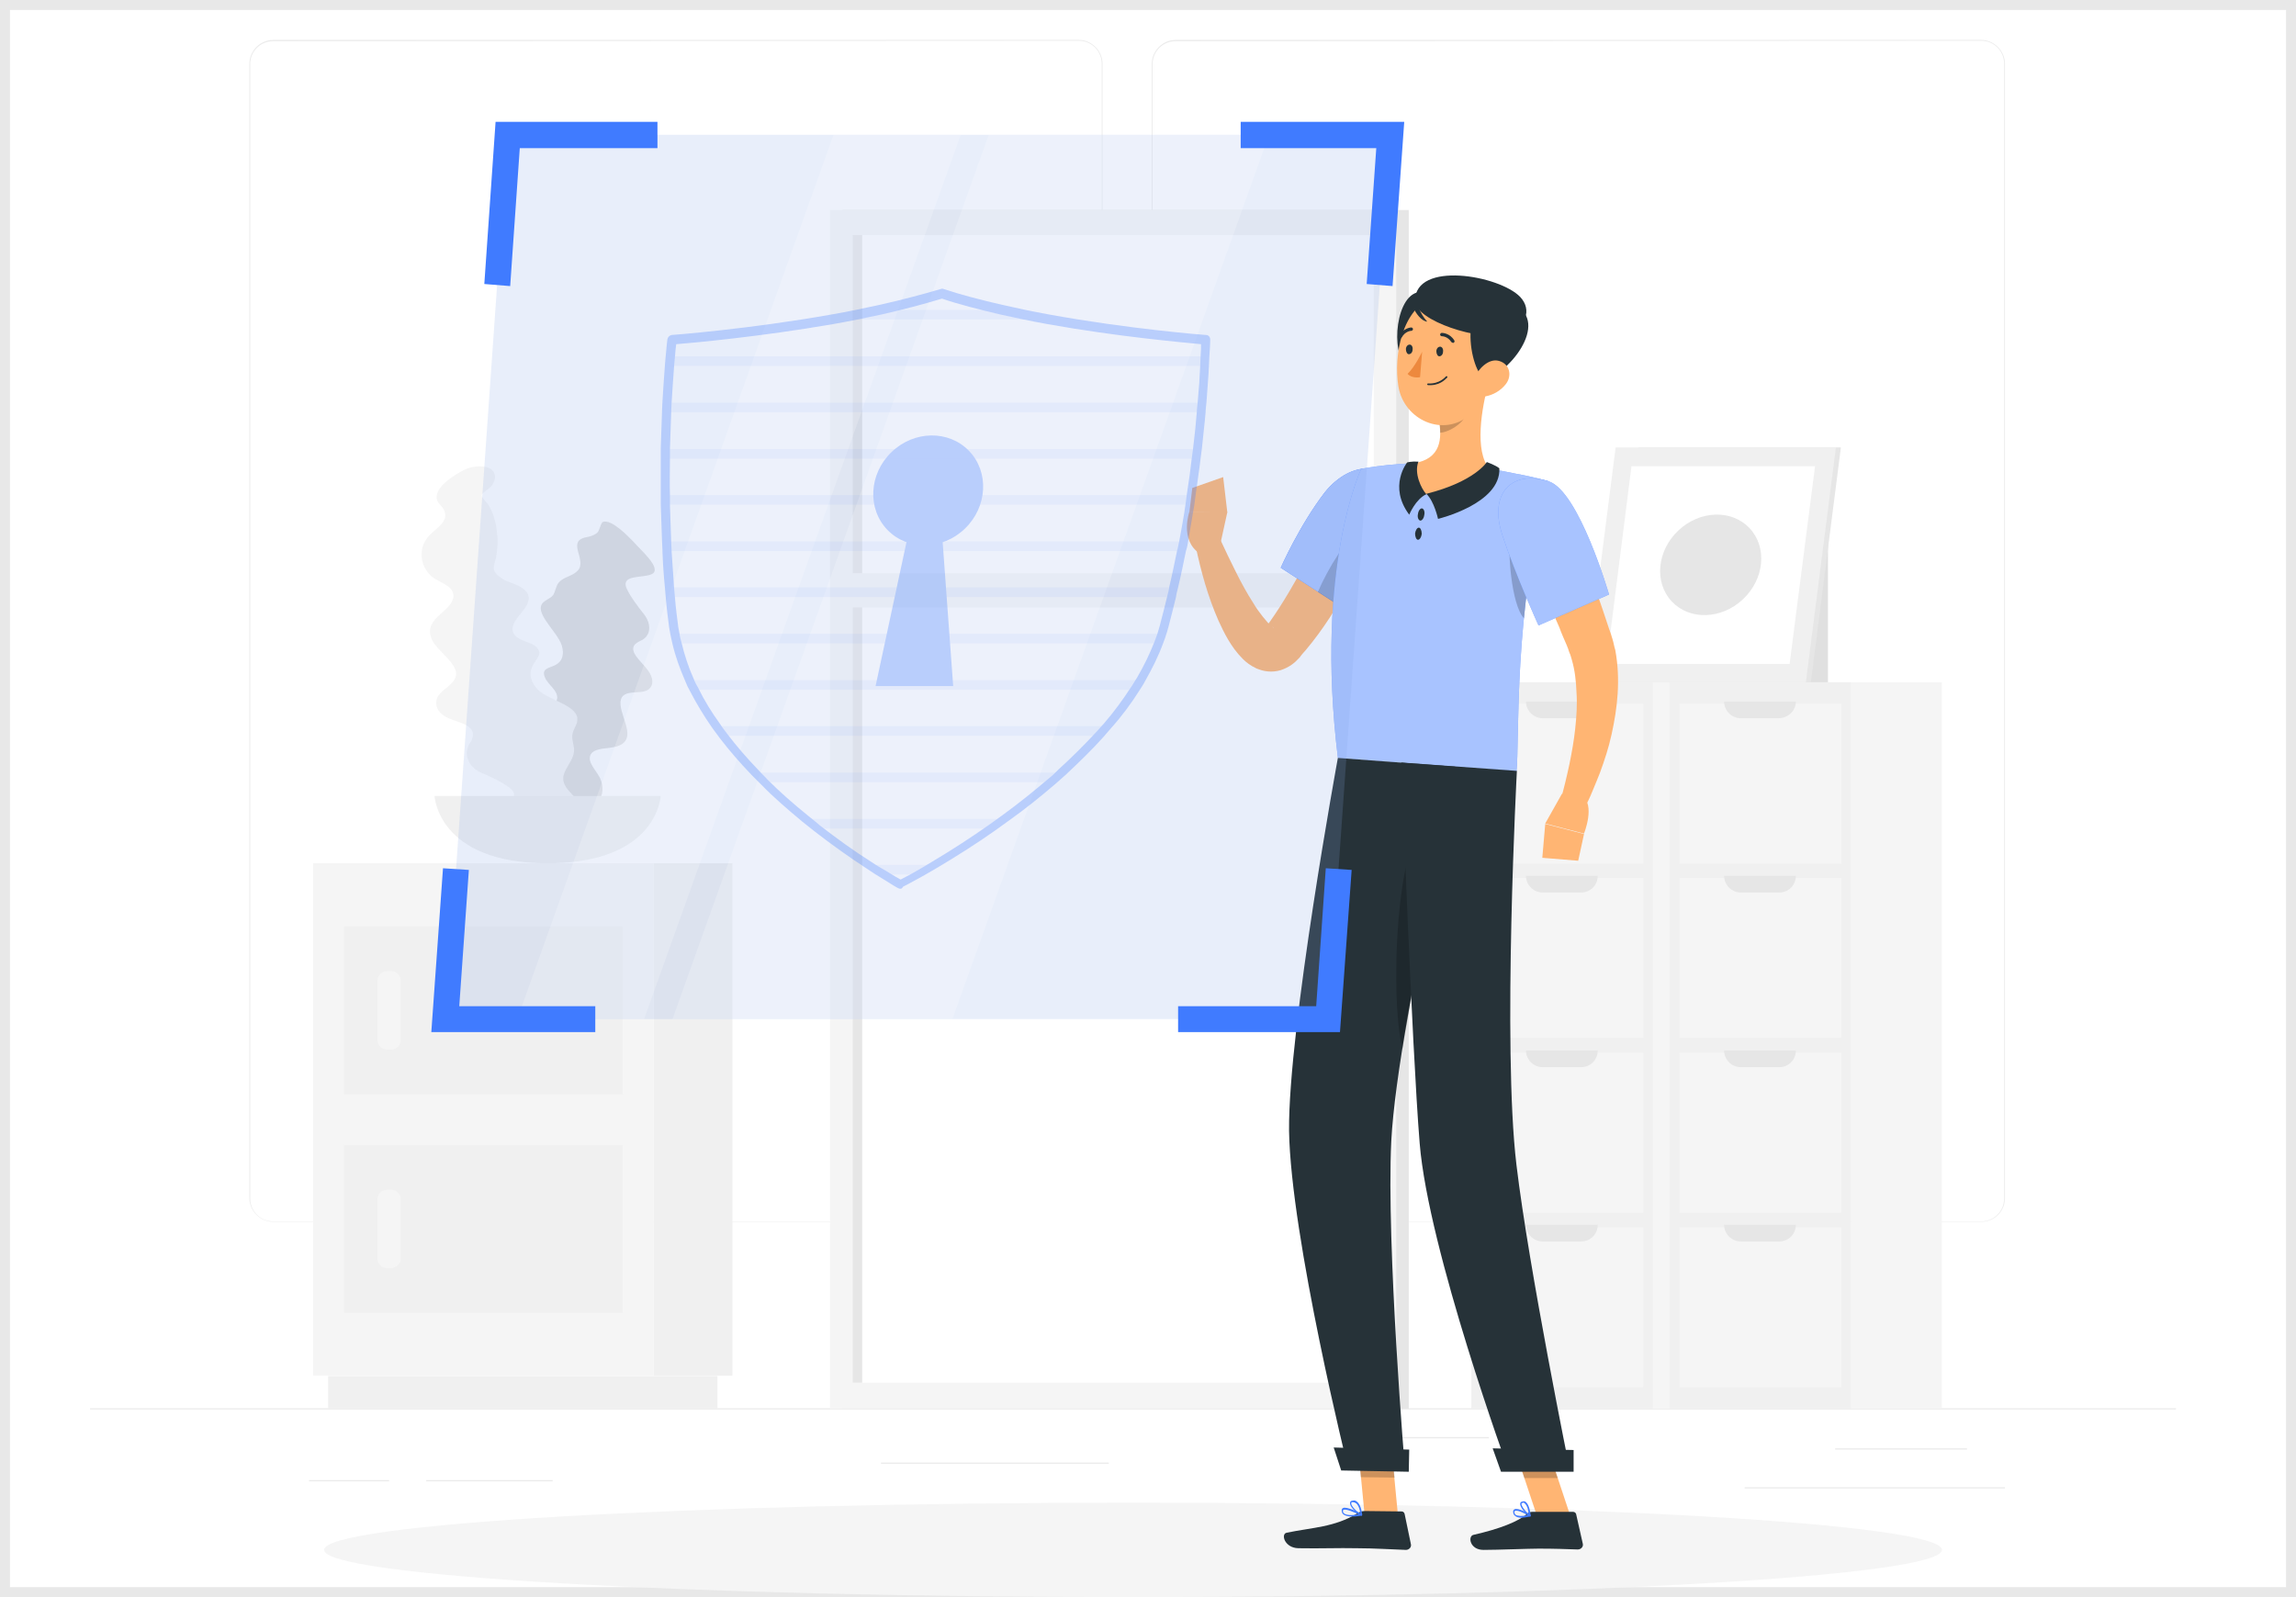 <svg width="230" height="160" viewBox="0 0 230 160" fill="none" xmlns="http://www.w3.org/2000/svg">
<rect x="0" y="0" width="230" height="160" fill="#333333" stroke="none"/>
<path d="M0.5 0.5H229.5V159.5H0.5V0.5Z" fill="white" stroke="#E8E8E8"/>
<g clip-path="url(#clip0_13786_13525)">
<path d="M217.979 141.076H9.016V141.201H217.979V141.076Z" fill="#EBEBEB"/>
<path d="M108.064 122.403H27.363C26.067 122.403 24.98 121.314 24.98 120.016V6.386C24.98 5.089 26.067 4 27.363 4H108.064C109.36 4 110.446 5.089 110.446 6.386V120.016C110.446 121.356 109.402 122.403 108.064 122.403ZM27.363 4.126C26.109 4.126 25.064 5.13 25.064 6.428V120.058C25.064 121.314 26.067 122.361 27.363 122.361H108.064C109.318 122.361 110.363 121.356 110.363 120.058V6.386C110.363 5.13 109.36 4.084 108.064 4.084L27.363 4.126Z" fill="#EBEBEB"/>
<path d="M198.463 122.403H117.761C116.466 122.403 115.379 121.314 115.379 120.016V6.386C115.379 5.089 116.466 4 117.761 4H198.463C199.758 4 200.845 5.089 200.845 6.386V120.016C200.845 121.356 199.8 122.403 198.463 122.403ZM117.761 4.126C116.507 4.126 115.462 5.13 115.462 6.428V120.058C115.462 121.314 116.466 122.361 117.761 122.361H198.463C199.716 122.361 200.761 121.356 200.761 120.058V6.386C200.761 5.13 199.758 4.084 198.463 4.084L117.761 4.126Z" fill="#EBEBEB"/>
<path d="M197.042 145.095H183.836V145.221H197.042V145.095Z" fill="#EBEBEB"/>
<path d="M149.146 143.965H135.188V144.09H149.146V143.965Z" fill="#EBEBEB"/>
<path d="M200.844 148.989H174.766V149.114H200.844V148.989Z" fill="#EBEBEB"/>
<path d="M38.981 148.277H30.957V148.403H38.981V148.277Z" fill="#EBEBEB"/>
<path d="M55.362 148.277H42.699V148.403H55.362V148.277Z" fill="#EBEBEB"/>
<path d="M111.073 146.519H88.254V146.644H111.073V146.519Z" fill="#EBEBEB"/>
<path d="M165.612 68.351H147.391V141.118H165.612V68.351Z" fill="#F0F0F0"/>
<path d="M164.61 70.486H148.395V86.522H164.61V70.486Z" fill="#F5F5F5"/>
<path d="M160.052 70.277H152.863C152.863 71.198 153.616 71.952 154.535 71.952H158.38C159.341 71.91 160.052 71.156 160.052 70.277Z" fill="#E6E6E6"/>
<path d="M164.61 87.945H148.395V103.981H164.61V87.945Z" fill="#F5F5F5"/>
<path d="M164.61 105.446H148.395V121.481H164.61V105.446Z" fill="#F5F5F5"/>
<path d="M164.61 122.947H148.395V138.982H164.61V122.947Z" fill="#F5F5F5"/>
<path d="M160.052 87.736H152.863C152.863 88.657 153.616 89.411 154.535 89.411H158.38C159.341 89.411 160.052 88.657 160.052 87.736Z" fill="#E6E6E6"/>
<path d="M160.052 105.237H152.863C152.863 106.158 153.616 106.911 154.535 106.911H158.38C159.341 106.911 160.052 106.158 160.052 105.237Z" fill="#E6E6E6"/>
<path d="M160.052 122.696H152.863C152.863 123.617 153.616 124.37 154.535 124.37H158.38C159.341 124.37 160.052 123.617 160.052 122.696Z" fill="#E6E6E6"/>
<path d="M174.681 68.351H165.57V141.118H174.681V68.351Z" fill="#F5F5F5"/>
<path d="M185.46 68.351H167.238V141.118H185.46V68.351Z" fill="#F0F0F0"/>
<path d="M184.458 70.486H168.242V86.522H184.458V70.486Z" fill="#F5F5F5"/>
<path d="M179.899 70.277H172.711C172.711 71.198 173.463 71.952 174.383 71.952H178.228C179.189 71.91 179.899 71.156 179.899 70.277Z" fill="#E6E6E6"/>
<path d="M184.458 87.945H168.242V103.981H184.458V87.945Z" fill="#F5F5F5"/>
<path d="M184.458 105.446H168.242V121.481H184.458V105.446Z" fill="#F5F5F5"/>
<path d="M184.458 122.947H168.242V138.982H184.458V122.947Z" fill="#F5F5F5"/>
<path d="M179.899 87.736H172.711C172.711 88.657 173.463 89.411 174.383 89.411H178.228C179.189 89.411 179.899 88.657 179.899 87.736Z" fill="#E6E6E6"/>
<path d="M179.899 105.237H172.711C172.711 106.158 173.463 106.911 174.383 106.911H178.228C179.189 106.911 179.899 106.158 179.899 105.237Z" fill="#E6E6E6"/>
<path d="M179.899 122.696H172.711C172.711 123.617 173.463 124.37 174.383 124.37H178.228C179.189 124.37 179.899 123.617 179.899 122.696Z" fill="#E6E6E6"/>
<path d="M194.529 68.351H185.418V141.118H194.529V68.351Z" fill="#F5F5F5"/>
<path d="M183.116 53.823H177.809V68.351H183.116V53.823Z" fill="#E0E0E0"/>
<path d="M161.133 68.351H181.402L184.411 44.821H164.142L161.133 68.351Z" fill="#E6E6E6"/>
<path d="M158.836 68.351H180.902L183.911 44.821H161.845L158.836 68.351Z" fill="#F0F0F0"/>
<path d="M179.273 66.509L181.822 46.705H163.433L160.926 66.509H179.273Z" fill="white"/>
<path d="M174.597 60.038C176.753 58.014 177.053 54.827 175.269 52.921C173.485 51.015 170.292 51.111 168.137 53.136C165.982 55.16 165.681 58.346 167.465 60.252C169.249 62.159 172.442 62.063 174.597 60.038Z" fill="#E6E6E6"/>
<path d="M141.119 21.04H84.406V141.118H141.119V21.04Z" fill="#E6E6E6"/>
<path d="M139.865 21.04H83.152V141.118H139.865V21.04Z" fill="#F5F5F5"/>
<path d="M137.609 23.552H85.41V138.522H137.609V23.552Z" fill="white"/>
<path d="M86.371 23.552H85.41V138.522H86.371V23.552Z" fill="#E6E6E6"/>
<path d="M138.902 57.423H84.07V60.857H138.902V57.423Z" fill="#F5F5F5"/>
<path d="M73.371 86.48H65.473V137.81H73.371V86.48Z" fill="#F0F0F0"/>
<path d="M71.868 137.852H32.875V141.118H71.868V137.852Z" fill="#F0F0F0"/>
<path d="M65.474 86.48H31.371V137.81H65.474V86.48Z" fill="#F5F5F5"/>
<path d="M62.382 92.802H34.465V109.633H62.382V92.802Z" fill="#F0F0F0"/>
<path d="M62.382 114.699H34.465V131.53H62.382V114.699Z" fill="#F0F0F0"/>
<path d="M40.149 104.19V98.245C40.149 97.742 39.731 97.282 39.188 97.282H38.77C38.268 97.282 37.809 97.701 37.809 98.245V104.19C37.809 104.692 38.227 105.153 38.77 105.153H39.188C39.689 105.153 40.149 104.734 40.149 104.19Z" fill="#F5F5F5"/>
<path d="M40.149 126.087V120.142C40.149 119.639 39.731 119.179 39.188 119.179H38.77C38.268 119.179 37.809 119.597 37.809 120.142V126.087C37.809 126.589 38.227 127.05 38.77 127.05H39.188C39.689 127.008 40.149 126.589 40.149 126.087Z" fill="#F5F5F5"/>
<path d="M65.307 57.507C64.429 57.968 62.005 57.465 62.841 59.098C63.217 59.852 63.844 60.689 64.471 61.485C65.349 62.573 65.181 63.787 64.136 64.206C63.886 64.332 63.677 64.457 63.551 64.625C63.05 65.337 64.22 66.258 64.763 66.969C65.307 67.639 65.558 68.351 65.139 68.895C64.68 69.481 63.719 69.272 62.966 69.44C61.127 69.858 63.008 72.37 62.841 73.668C62.716 74.547 62.005 74.799 61.002 74.924C60.208 75.008 59.121 75.092 59.08 75.929C59.038 76.641 59.957 77.436 60.208 78.19C60.459 78.902 60.375 79.614 60.041 80.158C59.748 80.618 59.247 80.953 58.62 81.121C57.7 81.33 56.321 81.121 56.279 82.126C56.238 82.586 56.572 83.005 56.363 83.424C56.196 83.8 55.736 83.968 55.318 84.052C54.608 84.177 53.521 84.177 52.685 84.01C51.641 83.8 50.052 82.879 50.638 81.958C50.805 81.707 51.097 81.539 51.473 81.498C51.724 81.456 52.476 81.539 52.56 81.372C52.644 81.204 52.393 80.535 52.393 80.283C52.351 79.572 52.476 78.944 52.685 78.316C52.978 77.478 53.438 76.766 54.065 76.138C54.315 75.887 54.733 75.678 54.775 75.343C54.817 74.966 54.608 74.547 54.315 74.213C53.897 73.626 53.27 73.082 53.062 72.454C52.685 71.491 53.563 71.198 54.357 70.947C55.068 70.737 56.029 70.486 55.778 69.607C55.611 68.979 54.775 68.435 54.566 67.807C54.232 66.969 55.026 66.927 55.611 66.634C56.363 66.258 56.53 65.546 56.279 64.667C55.82 63.201 53.187 61.192 54.566 60.229C54.9 59.977 55.235 59.894 55.444 59.559C55.653 59.182 55.694 58.679 55.987 58.345C56.447 57.8 57.366 57.717 57.868 57.172C58.871 56.126 56.697 54.242 58.703 53.823C59.163 53.739 59.581 53.614 59.874 53.32C60.041 53.153 60.208 52.316 60.417 52.274C61.336 52.023 62.966 53.781 63.51 54.325C64.053 54.995 66.393 56.963 65.307 57.507Z" fill="#E0E0E0"/>
<path d="M49.635 82.042C50.178 81.037 52.561 80.032 50.972 78.86C50.22 78.316 49.259 77.855 48.256 77.436C46.877 76.85 46.375 75.51 47.086 74.422C47.253 74.171 47.378 73.878 47.378 73.626C47.42 72.622 45.916 72.37 45.038 71.993C44.202 71.659 43.617 71.073 43.701 70.277C43.784 69.398 44.745 69.021 45.331 68.351C46.71 66.802 43.701 65.378 43.199 63.913C42.823 62.908 43.325 62.196 44.16 61.485C44.829 60.898 45.707 60.145 45.331 59.266C44.996 58.512 43.742 58.261 43.115 57.633C42.53 57.047 42.196 56.251 42.238 55.498C42.238 54.828 42.489 54.2 42.99 53.655C43.701 52.902 44.996 52.232 44.495 51.143C44.286 50.641 43.784 50.431 43.742 49.887C43.701 49.427 43.993 48.966 44.328 48.589C44.913 48.003 45.832 47.375 46.668 46.998C47.713 46.538 49.593 46.538 49.593 47.794C49.593 48.171 49.384 48.506 49.134 48.799C48.925 49.008 48.256 49.385 48.256 49.636C48.256 49.887 48.841 50.39 48.967 50.641C49.384 51.353 49.593 52.064 49.719 52.818C49.886 53.823 49.886 54.87 49.677 55.916C49.593 56.335 49.343 56.795 49.51 57.172C49.677 57.549 50.095 57.842 50.513 58.093C51.181 58.428 52.017 58.596 52.561 59.098C53.397 59.852 52.77 60.731 52.184 61.443C51.641 62.113 50.931 62.95 51.641 63.704C52.143 64.248 53.146 64.29 53.689 64.792C54.441 65.462 53.731 65.965 53.397 66.635C52.937 67.472 53.146 68.309 53.856 69.063C55.026 70.277 58.453 70.696 57.743 72.538C57.576 72.998 57.325 73.291 57.325 73.794C57.325 74.338 57.576 74.841 57.492 75.385C57.367 76.222 56.614 76.934 56.447 77.73C56.113 79.446 59.038 79.99 57.534 81.665C57.2 82.042 56.865 82.419 56.782 82.879C56.698 83.172 57.032 84.093 56.865 84.303C56.197 85.14 53.773 84.345 53.02 84.093C52.101 83.8 48.967 83.214 49.635 82.042Z" fill="#F5F5F5"/>
<path d="M43.531 79.739C43.531 79.739 43.824 86.48 54.857 86.48C65.89 86.48 66.183 79.739 66.183 79.739H43.531Z" fill="#F0F0F0"/>
<path d="M113.501 160C158.256 160 194.537 157.882 194.537 155.269C194.537 152.656 158.256 150.538 113.501 150.538C68.746 150.538 32.465 152.656 32.465 155.269C32.465 157.882 68.746 160 113.501 160Z" fill="#F5F5F5"/>
<path d="M140.041 151.836L136.698 151.752L135.945 143.965L139.289 144.006L140.041 151.836Z" fill="#FFB573"/>
<path d="M157.298 151.836H153.954L151.363 144.048H154.707L157.298 151.836Z" fill="#FFB573"/>
<path d="M153.496 151.459H157.592C157.717 151.459 157.843 151.543 157.884 151.668L158.553 154.641C158.637 154.934 158.386 155.227 158.052 155.227C156.756 155.185 155.795 155.143 154.123 155.143C153.12 155.143 150.027 155.269 148.607 155.269C147.227 155.269 147.018 153.887 147.604 153.762C150.195 153.176 152.117 152.422 152.953 151.668C153.12 151.501 153.329 151.459 153.496 151.459Z" fill="#263238"/>
<path d="M136.736 151.375L140.414 151.417C140.539 151.417 140.665 151.501 140.707 151.668L141.333 154.683C141.417 154.976 141.166 155.269 140.832 155.269C139.495 155.227 137.614 155.101 135.942 155.101C134.02 155.06 132.306 155.143 130.049 155.101C128.67 155.06 128.294 153.678 128.879 153.552C131.512 153.008 133.644 153.008 135.942 151.626C136.151 151.459 136.444 151.375 136.736 151.375Z" fill="#263238"/>
<path d="M138.785 51.688C137.699 54.074 136.57 56.335 135.233 58.596C134.564 59.726 133.895 60.815 133.185 61.903C132.474 62.992 131.68 64.081 130.803 65.127L130.468 65.504L130.301 65.713C130.259 65.797 130.218 65.839 130.092 65.965C129.716 66.383 129.173 66.844 128.295 67.137C127.877 67.263 127.418 67.304 127 67.263C126.54 67.221 126.206 67.095 125.871 66.969C125.244 66.676 124.826 66.341 124.492 66.006C123.823 65.337 123.405 64.709 123.029 64.081C122.653 63.453 122.361 62.825 122.068 62.196C120.982 59.726 120.313 57.256 119.77 54.702L122.193 53.948C122.695 55.037 123.238 56.167 123.782 57.256C124.325 58.345 124.91 59.433 125.537 60.396C125.829 60.898 126.164 61.359 126.498 61.778C126.832 62.196 127.167 62.573 127.418 62.783C127.543 62.866 127.627 62.908 127.585 62.866C127.543 62.825 127.501 62.824 127.376 62.783C127.25 62.741 127.125 62.783 127 62.825C126.749 62.908 126.707 62.95 126.749 62.908L127.209 62.28C128.546 60.396 129.758 58.261 130.928 56.126C132.098 53.99 133.185 51.771 134.23 49.594L138.785 51.688Z" fill="#FFB573"/>
<path d="M140.208 49.552C141.127 52.651 134.733 61.024 134.733 61.024L128.297 56.879C128.297 56.879 130.178 52.609 132.727 49.301C135.402 45.993 139.205 46.203 140.208 49.552Z" fill="#407BFF"/>
<path d="M140.208 49.552C141.127 52.651 134.733 61.024 134.733 61.024L128.297 56.879C128.297 56.879 130.178 52.609 132.727 49.301C135.402 45.993 139.205 46.203 140.208 49.552Z" fill="#A8C3FF"/>
<path opacity="0.2" d="M136.278 53.195C134.941 53.781 133.019 56.963 132.016 59.307L134.732 61.066C134.732 61.066 137.198 57.842 138.828 54.618C137.95 53.697 136.989 52.902 136.278 53.195Z" fill="black"/>
<path d="M122.111 55.121L122.947 51.311L119.144 51.269C119.144 51.269 118.141 54.116 120.189 55.456L122.111 55.121Z" fill="#FFB573"/>
<path d="M122.53 47.794L119.437 48.882L119.145 51.311L122.948 51.353L122.53 47.794Z" fill="#FFB573"/>
<path opacity="0.2" d="M135.945 143.965L136.321 147.984L139.707 148.026L139.289 144.006L135.945 143.965Z" fill="black"/>
<path opacity="0.2" d="M154.707 144.048H151.363L152.701 148.068H156.044L154.707 144.048Z" fill="black"/>
<path d="M155.128 48.212C151.534 60.982 152.244 74.547 151.91 77.269C149.277 77.06 139.414 76.348 134.022 75.929C131.682 56.795 136.363 46.956 136.363 46.956C136.363 46.956 137.533 46.747 139.079 46.58C139.581 46.538 140.082 46.496 140.668 46.454C140.96 46.454 141.294 46.412 141.587 46.412C143.593 46.37 146.936 46.705 149.193 46.998C149.653 47.04 150.154 47.124 150.614 47.208C151.032 47.291 151.492 47.375 151.868 47.459C153.749 47.794 155.128 48.212 155.128 48.212Z" fill="#407BFF"/>
<path opacity="0.61" d="M155.128 48.212C151.534 60.982 152.244 74.547 151.91 77.269C149.277 77.06 139.414 76.348 134.022 75.929C131.682 56.795 136.363 46.956 136.363 46.956C136.363 46.956 137.533 46.747 139.079 46.58C139.581 46.538 140.082 46.496 140.668 46.454C140.96 46.454 141.294 46.412 141.587 46.412C143.593 46.37 146.936 46.705 149.193 46.998C149.653 47.04 150.154 47.124 150.614 47.208C151.032 47.291 151.492 47.375 151.868 47.459C153.749 47.794 155.128 48.212 155.128 48.212Z" fill="#EAF1FF"/>
<path opacity="0.2" d="M151.326 53.697C150.992 54.911 151.368 60.564 152.664 61.945C152.831 60.145 153.082 58.261 153.374 56.335L151.326 53.697Z" fill="black"/>
<path d="M149.11 38.374C148.441 40.802 147.647 45.24 149.235 46.998C147.814 48.213 145.933 49.636 143.05 49.511C140.124 49.385 140.793 47.417 141.629 46.412C144.387 45.952 144.471 43.942 144.136 41.974L149.11 38.374Z" fill="#FFB573"/>
<path d="M148.943 46.287C148.943 46.287 147.731 48.254 142.883 49.469C143.677 50.222 144.053 51.981 144.053 51.981C144.053 51.981 150.364 50.473 150.197 46.915C149.862 46.621 148.943 46.287 148.943 46.287Z" fill="#263238"/>
<path d="M141.169 51.562C141.169 51.562 141.796 50.013 142.882 49.51C142.381 48.966 141.628 47.417 142.088 46.245C141.336 46.203 140.96 46.328 140.96 46.328C140.96 46.328 139.037 48.715 141.169 51.562Z" fill="#263238"/>
<path d="M142.673 51.604C142.631 51.939 142.422 52.19 142.255 52.148C142.088 52.106 141.963 51.813 142.046 51.478C142.088 51.143 142.297 50.892 142.464 50.934C142.631 50.976 142.757 51.269 142.673 51.604Z" fill="#263238"/>
<path d="M142.423 53.488C142.381 53.823 142.214 54.074 142.046 54.074C141.879 54.074 141.754 53.781 141.754 53.446C141.796 53.111 141.963 52.86 142.13 52.86C142.297 52.86 142.423 53.153 142.423 53.488Z" fill="#263238"/>
<path opacity="0.2" d="M147.062 39.839L144.137 41.974C144.22 42.435 144.262 42.895 144.262 43.356C145.307 43.272 146.853 42.225 147.02 41.137C147.104 40.634 147.146 40.132 147.062 39.839Z" fill="black"/>
<path d="M142.383 29.246C139.792 29.204 139.249 35.485 140.92 36.615C142.634 37.704 147.273 29.33 142.383 29.246Z" fill="#263238"/>
<path d="M149.654 34.689C149.194 37.997 149.111 39.965 147.313 41.514C144.597 43.9 140.627 42.058 140.083 38.709C139.582 35.652 140.418 30.796 143.761 29.707C147.063 28.66 150.114 31.382 149.654 34.689Z" fill="#FFB573"/>
<path d="M149.193 37.913C147.521 38.792 145.598 29.665 150.028 30.126C155.587 30.754 152.536 36.155 149.193 37.913Z" fill="#263238"/>
<path d="M141.754 30.126C141.754 32.177 148.399 34.187 150.656 33.517C152.913 32.805 153.498 31.047 152.286 29.749C150.196 27.572 141.754 26.106 141.754 30.126Z" fill="#263238"/>
<path d="M142.007 30.419C142.007 30.419 142.174 31.34 142.968 32.219C142.383 32.177 141.798 31.34 141.589 30.837C141.421 30.377 142.007 30.419 142.007 30.419Z" fill="#263238"/>
<path d="M150.863 38.457C150.32 39.169 149.526 39.588 148.773 39.713C147.687 39.881 147.269 38.834 147.687 37.871C148.063 36.992 149.108 35.861 150.153 36.155C151.239 36.448 151.49 37.62 150.863 38.457Z" fill="#FFB573"/>
<path d="M135.065 147.188L140.748 147.272C140.748 147.272 138.868 124.789 139.369 114.322C139.536 111.14 140.163 106.702 140.999 101.929C142.044 95.9 142.587 93.514 143.925 85.936C144.886 80.535 145.763 76.808 145.763 76.808L134.02 75.929C134.02 75.929 129.046 103.018 129.13 113.275C129.297 123.952 135.065 147.188 135.065 147.188Z" fill="#263238"/>
<path opacity="0.2" d="M141.673 83.968C139.541 89.243 139.499 101.594 140.502 105.069C140.67 104.023 140.837 102.976 141.046 101.929C142.091 95.9 142.634 93.514 143.971 85.936C144.013 85.768 144.013 85.642 144.055 85.475C143.303 84.847 142.508 84.303 141.673 83.968Z" fill="black"/>
<path d="M140.375 76.39C140.375 76.39 141.42 104.734 142.214 114.531C143.092 125.291 151.116 147.272 151.116 147.272H157.259C157.259 147.272 153.164 127.175 151.91 116.709C150.489 104.818 151.952 77.227 151.952 77.227L140.375 76.39Z" fill="#263238"/>
<path d="M150.363 147.44H157.635V145.262L149.527 145.095L150.363 147.44Z" fill="#263238"/>
<path d="M134.354 147.314L141.124 147.44L141.166 145.221L133.602 145.011L134.354 147.314Z" fill="#263238"/>
<path d="M144.555 35.233C144.555 35.485 144.388 35.694 144.179 35.694C144.012 35.694 143.887 35.443 143.887 35.192C143.887 34.94 144.054 34.731 144.263 34.731C144.472 34.731 144.597 34.982 144.555 35.233Z" fill="#263238"/>
<path d="M141.505 35.024C141.505 35.275 141.337 35.485 141.128 35.485C140.961 35.485 140.836 35.233 140.836 34.982C140.836 34.731 141.003 34.522 141.212 34.522C141.421 34.522 141.546 34.773 141.505 35.024Z" fill="#263238"/>
<path d="M142.463 35.233C142.463 35.233 141.752 36.741 141 37.453C141.46 37.955 142.254 37.787 142.254 37.787L142.463 35.233Z" fill="#ED893E"/>
<path d="M143.383 38.583C144.428 38.541 144.929 37.829 144.971 37.829C145.013 37.787 144.971 37.745 144.971 37.704C144.929 37.662 144.887 37.704 144.846 37.704C144.846 37.704 144.219 38.499 143.048 38.415C143.007 38.415 142.965 38.457 142.965 38.499C142.965 38.541 143.007 38.583 143.048 38.583C143.132 38.583 143.257 38.583 143.383 38.583Z" fill="#263238"/>
<path d="M145.557 34.354C145.599 34.354 145.599 34.354 145.641 34.312C145.724 34.27 145.724 34.187 145.683 34.103C145.223 33.349 144.471 33.349 144.429 33.349C144.345 33.349 144.262 33.433 144.262 33.517C144.262 33.601 144.345 33.684 144.429 33.684C144.471 33.684 145.014 33.684 145.39 34.27C145.474 34.312 145.515 34.354 145.557 34.354Z" fill="#263238"/>
<path d="M140.291 33.894C140.333 33.894 140.375 33.852 140.417 33.81C140.751 33.182 141.336 33.14 141.378 33.14C141.461 33.14 141.545 33.056 141.545 32.973C141.545 32.889 141.461 32.805 141.378 32.805C141.336 32.805 140.625 32.847 140.166 33.601C140.124 33.684 140.166 33.768 140.208 33.81C140.208 33.852 140.249 33.894 140.291 33.894Z" fill="#263238"/>
<path d="M152.414 152.045C152.707 152.045 153.041 151.961 153.292 151.919C153.333 151.919 153.333 151.878 153.333 151.836C153.333 151.794 153.333 151.752 153.292 151.752C153.166 151.668 152.08 150.998 151.703 151.208C151.662 151.25 151.578 151.291 151.578 151.417C151.578 151.585 151.62 151.752 151.745 151.836C151.912 152.003 152.163 152.045 152.414 152.045ZM153.041 151.794C152.456 151.919 152.038 151.878 151.829 151.752C151.745 151.668 151.703 151.585 151.703 151.459C151.703 151.417 151.745 151.375 151.745 151.375C151.996 151.25 152.623 151.543 153.041 151.794Z" fill="#407BFF"/>
<path d="M153.25 151.919H153.291C153.333 151.919 153.333 151.878 153.333 151.836C153.333 151.794 153.25 150.831 152.874 150.496C152.79 150.412 152.665 150.37 152.539 150.412C152.33 150.454 152.288 150.538 152.288 150.622C152.205 150.957 152.874 151.71 153.25 151.919ZM152.581 150.538C152.665 150.538 152.706 150.58 152.748 150.622C152.999 150.831 153.124 151.375 153.124 151.668C152.79 151.417 152.372 150.831 152.414 150.622C152.456 150.622 152.456 150.58 152.581 150.538Z" fill="#407BFF"/>
<path d="M136.408 151.836C136.45 151.836 136.45 151.794 136.45 151.752C136.45 151.71 136.45 151.668 136.408 151.668C136.241 151.585 134.904 150.873 134.528 151.082C134.444 151.124 134.402 151.208 134.402 151.291C134.402 151.459 134.444 151.585 134.528 151.668C134.904 152.045 135.865 151.919 136.408 151.836ZM134.611 151.25C134.862 151.166 135.573 151.459 136.116 151.71C135.364 151.836 134.82 151.794 134.611 151.585C134.528 151.501 134.528 151.417 134.528 151.333C134.528 151.291 134.57 151.291 134.611 151.25Z" fill="#407BFF"/>
<path d="M136.411 151.836C136.452 151.794 136.452 151.794 136.452 151.752C136.452 151.71 136.369 150.789 135.951 150.454C135.826 150.328 135.658 150.287 135.533 150.328C135.324 150.328 135.24 150.454 135.24 150.538C135.157 150.915 135.951 151.668 136.369 151.836C136.369 151.836 136.369 151.836 136.411 151.836ZM135.449 150.496C135.449 150.496 135.491 150.496 135.533 150.496C135.658 150.496 135.742 150.538 135.867 150.622C136.16 150.873 136.244 151.417 136.285 151.668C135.867 151.417 135.324 150.831 135.366 150.622C135.366 150.538 135.366 150.496 135.449 150.496Z" fill="#407BFF"/>
<path d="M156.003 50.306C157.173 52.651 158.218 54.995 159.179 57.423C159.681 58.638 160.141 59.852 160.558 61.108C160.767 61.736 160.976 62.364 161.185 62.992L161.353 63.453L161.52 63.997C161.645 64.374 161.687 64.75 161.812 65.127C162.356 68.1 162.021 70.947 161.436 73.585C161.144 74.924 160.726 76.18 160.266 77.436C160.015 78.064 159.764 78.692 159.514 79.278C159.263 79.907 158.97 80.493 158.636 81.121L156.337 80.116C156.672 78.986 156.964 77.729 157.215 76.557C157.466 75.343 157.675 74.129 157.8 72.957C157.926 71.742 158.009 70.57 157.926 69.398C157.884 68.225 157.758 67.137 157.466 66.132C157.382 65.881 157.34 65.63 157.215 65.378C157.173 65.253 157.131 65.169 157.09 65.002L156.922 64.583C156.672 63.997 156.421 63.453 156.212 62.866C155.711 61.694 155.209 60.564 154.666 59.433L151.531 52.567L156.003 50.306Z" fill="#FFB573"/>
<path d="M155.124 48.212C158.175 49.175 161.184 59.559 161.184 59.559L154.121 62.657C154.121 62.657 151.822 57.633 150.527 53.697C149.064 49.427 151.446 47.04 155.124 48.212Z" fill="#407BFF"/>
<path opacity="0.61" d="M155.124 48.212C158.175 49.175 161.184 59.559 161.184 59.559L154.121 62.657C154.121 62.657 151.822 57.633 150.527 53.697C149.064 49.427 151.446 47.04 155.124 48.212Z" fill="#EAF1FF"/>
<path d="M156.461 79.53L154.789 82.502L158.676 83.507C158.676 83.507 159.846 80.618 158.467 79.697L156.461 79.53Z" fill="#FFB573"/>
<path d="M154.5 85.936L158.094 86.229L158.679 83.549L154.793 82.544L154.5 85.936Z" fill="#FFB573"/>
<path opacity="0.19" d="M133.02 102.097H44.629L50.856 13.504H139.289L133.02 102.097Z" fill="#86A3E4"/>
<path opacity="0.2" d="M64.521 102.097H51.816L83.495 13.504H96.242L64.521 102.097Z" fill="white"/>
<path opacity="0.2" d="M95.406 102.097H67.363L99.042 13.504H127.127L95.406 102.097Z" fill="white"/>
<path d="M51.107 28.66L48.516 28.451L49.644 12.206H65.86V14.844H52.068L51.107 28.66Z" fill="#407BFF"/>
<path d="M59.632 103.394H43.207L44.377 86.982L46.968 87.15L46.007 100.799H59.632V103.394Z" fill="#407BFF"/>
<path d="M139.498 28.66L136.907 28.451L137.868 14.844H124.285V12.206H140.668L139.498 28.66Z" fill="#407BFF"/>
<path d="M134.231 103.394H118.016V100.799H131.849L132.81 86.982L135.401 87.15L134.231 103.394Z" fill="#407BFF"/>
<g opacity="0.3">
<path d="M90.222 89.034C90.139 89.034 90.055 89.034 90.013 88.992C89.971 88.992 89.386 88.657 88.341 87.987C87.924 87.736 87.38 87.401 86.837 87.024C85.04 85.852 83.285 84.596 81.613 83.298C81.237 83.005 80.819 82.67 80.401 82.335C78.896 81.079 77.475 79.865 76.263 78.609C75.929 78.274 75.636 77.981 75.302 77.646C74.132 76.431 73.045 75.175 72.084 73.919C71.833 73.585 71.624 73.291 71.374 72.957C70.496 71.701 69.744 70.444 69.117 69.23C68.95 68.937 68.782 68.602 68.657 68.267C68.114 67.011 67.654 65.755 67.362 64.499C67.278 64.206 67.236 63.871 67.153 63.536C67.111 63.285 67.069 63.034 67.027 62.825C66.902 61.861 66.776 60.898 66.693 59.852C66.651 59.559 66.651 59.224 66.609 58.889C66.484 57.633 66.4 56.419 66.359 55.163V55.037C66.359 54.744 66.317 54.493 66.317 54.2C66.275 52.986 66.233 51.771 66.191 50.515V49.552C66.191 48.254 66.191 46.998 66.191 45.868C66.191 45.533 66.191 45.24 66.191 44.905C66.233 43.523 66.275 42.309 66.317 41.221V41.137C66.317 40.844 66.359 40.551 66.359 40.258C66.442 38.918 66.526 37.62 66.609 36.573C66.651 36.196 66.651 35.903 66.693 35.61C66.776 34.564 66.86 33.977 66.86 33.977C66.902 33.768 67.069 33.601 67.278 33.559C67.362 33.559 75.051 32.973 83.285 31.507C84.956 31.214 86.586 30.879 88.091 30.544C90.347 30.042 92.395 29.498 94.234 28.953C94.318 28.911 94.443 28.911 94.527 28.953C96.282 29.539 98.246 30.042 100.42 30.544C101.882 30.879 103.47 31.214 105.1 31.507C113.124 32.973 120.731 33.559 120.814 33.559C121.065 33.559 121.232 33.768 121.232 34.019C121.232 34.019 121.232 34.605 121.149 35.652C121.149 35.945 121.107 36.238 121.107 36.615C121.065 37.704 120.94 38.96 120.856 40.3C120.814 40.551 120.814 40.844 120.773 41.137V41.263C120.689 42.351 120.522 43.607 120.396 44.947C120.355 45.282 120.313 45.575 120.271 45.91C120.146 47.04 119.937 48.296 119.77 49.594L119.644 50.557C119.435 51.813 119.226 53.069 119.017 54.242C118.975 54.493 118.934 54.786 118.85 55.037L118.808 55.163C118.558 56.377 118.307 57.633 118.014 58.847C117.931 59.182 117.847 59.475 117.805 59.81C117.554 60.857 117.304 61.82 117.053 62.783C116.969 63.034 116.928 63.285 116.844 63.494C116.719 63.871 116.635 64.164 116.51 64.457C116.05 65.713 115.423 66.969 114.713 68.225C114.545 68.56 114.336 68.853 114.128 69.188C113.333 70.444 112.414 71.701 111.327 72.915C111.035 73.25 110.784 73.543 110.492 73.878C109.363 75.134 108.109 76.348 106.772 77.604C106.396 77.939 106.062 78.232 105.685 78.567C104.264 79.781 102.718 81.037 101.005 82.251C100.545 82.586 100.127 82.879 99.667 83.214C97.828 84.512 95.906 85.726 93.942 86.898C93.315 87.275 92.772 87.568 92.27 87.862C91.142 88.49 90.473 88.825 90.473 88.825C90.347 89.034 90.264 89.034 90.222 89.034ZM67.738 34.48C67.696 34.773 67.654 35.192 67.612 35.736C67.571 36.029 67.571 36.322 67.529 36.657C67.445 37.745 67.362 39.002 67.278 40.341C67.278 40.634 67.236 40.928 67.236 41.221V41.304C67.194 42.393 67.153 43.607 67.111 44.989C67.111 45.282 67.111 45.617 67.111 45.952C67.111 47.082 67.069 48.296 67.111 49.636V50.599C67.153 51.813 67.194 53.069 67.236 54.283C67.236 54.577 67.278 54.828 67.278 55.121V55.246C67.362 56.461 67.445 57.675 67.529 58.931C67.571 59.266 67.571 59.559 67.612 59.852C67.696 60.898 67.821 61.861 67.947 62.825C67.989 63.034 68.03 63.285 68.072 63.494C68.114 63.829 68.198 64.122 68.281 64.415C68.574 65.63 68.95 66.802 69.493 68.016C69.618 68.351 69.786 68.644 69.953 68.937C70.538 70.151 71.29 71.365 72.168 72.58C72.377 72.915 72.627 73.208 72.836 73.501C73.756 74.715 74.801 75.929 75.971 77.143C76.263 77.478 76.598 77.771 76.89 78.106C78.102 79.32 79.481 80.535 80.986 81.749C81.404 82.084 81.78 82.377 82.156 82.712C83.786 83.968 85.5 85.224 87.297 86.354C87.84 86.731 88.383 87.024 88.801 87.275C89.47 87.694 89.971 87.987 90.222 88.113C90.515 87.945 91.058 87.694 91.769 87.275C92.228 87.024 92.772 86.689 93.398 86.312C95.363 85.14 97.243 83.926 99.082 82.628C99.5 82.335 99.96 82 100.42 81.665C102.091 80.451 103.638 79.195 105.017 78.022C105.393 77.729 105.727 77.394 106.062 77.06C107.399 75.845 108.611 74.631 109.739 73.417C110.032 73.124 110.283 72.789 110.575 72.496C111.62 71.282 112.498 70.068 113.292 68.853C113.501 68.56 113.668 68.225 113.877 67.932C114.587 66.718 115.172 65.504 115.632 64.332C115.757 64.039 115.841 63.745 115.966 63.411C116.05 63.159 116.092 62.95 116.175 62.699C116.426 61.736 116.677 60.773 116.928 59.726C117.011 59.391 117.095 59.098 117.137 58.763C117.429 57.549 117.68 56.293 117.931 55.079L117.972 54.953C118.014 54.702 118.098 54.409 118.14 54.158C118.349 52.986 118.599 51.729 118.766 50.473L118.892 49.51C119.101 48.212 119.268 46.956 119.393 45.826C119.435 45.491 119.477 45.198 119.519 44.905C119.686 43.565 119.811 42.309 119.895 41.221V41.095C119.937 40.802 119.937 40.551 119.978 40.3C120.104 38.96 120.187 37.704 120.229 36.615C120.229 36.28 120.271 35.945 120.271 35.652C120.313 35.15 120.313 34.731 120.313 34.48C118.558 34.312 111.913 33.726 104.933 32.47C103.303 32.177 101.715 31.842 100.211 31.507C98.079 31.005 96.073 30.502 94.36 29.916C92.562 30.46 90.515 31.005 88.3 31.507C86.753 31.842 85.124 32.177 83.452 32.47C76.222 33.726 69.368 34.354 67.738 34.48Z" fill="#407BFF"/>
<path d="M96.668 52.95C98.927 50.766 99.107 47.283 97.071 45.17C95.035 43.058 91.554 43.116 89.296 45.3C87.038 47.484 86.857 50.967 88.893 53.08C90.929 55.192 94.41 55.134 96.668 52.95Z" fill="#407BFF"/>
<path d="M94.189 51.018H92.851H91.514L87.711 68.728H95.484L94.189 51.018Z" fill="#407BFF"/>
<g opacity="0.2">
<path d="M105.016 32.01H83.367C84.955 31.716 86.585 31.424 88.215 31.047H100.335C101.84 31.424 103.428 31.758 105.016 32.01Z" fill="#407BFF"/>
<path d="M120.645 36.657H67.066C67.108 36.322 67.108 35.987 67.15 35.694H120.686C120.686 35.987 120.645 36.322 120.645 36.657Z" fill="#407BFF"/>
<path d="M120.393 40.341C120.352 40.634 120.352 40.969 120.31 41.304H66.773C66.773 40.969 66.815 40.676 66.815 40.341H120.393Z" fill="#407BFF"/>
<path d="M119.895 44.989C119.853 45.282 119.811 45.617 119.77 45.952H66.609C66.609 45.617 66.609 45.324 66.609 44.989H119.895Z" fill="#407BFF"/>
<path d="M119.268 49.594C119.226 49.929 119.184 50.222 119.143 50.557H66.609C66.609 50.222 66.609 49.929 66.609 49.594H119.268Z" fill="#407BFF"/>
<path d="M118.471 54.242C118.429 54.577 118.345 54.87 118.304 55.205H66.815C66.815 54.87 66.773 54.577 66.773 54.242H118.471Z" fill="#407BFF"/>
<path d="M117.51 58.847C117.426 59.182 117.343 59.475 117.301 59.81H67.15C67.108 59.475 67.066 59.182 67.066 58.847H117.51Z" fill="#407BFF"/>
<path d="M116.346 63.494C116.263 63.829 116.137 64.122 116.012 64.457H67.783C67.7 64.122 67.658 63.829 67.574 63.494H116.346Z" fill="#407BFF"/>
<path d="M114.209 68.142C114.042 68.477 113.833 68.77 113.624 69.105H69.491C69.324 68.812 69.198 68.477 69.031 68.142H114.209Z" fill="#407BFF"/>
<path d="M110.91 72.747C110.659 73.082 110.366 73.375 110.074 73.71H72.46C72.21 73.417 72.001 73.082 71.75 72.747H110.91Z" fill="#407BFF"/>
<path d="M106.357 77.394C105.981 77.729 105.647 78.022 105.27 78.357H76.517C76.183 78.064 75.89 77.729 75.598 77.394H106.357Z" fill="#407BFF"/>
<path d="M100.671 82.042C100.211 82.377 99.793 82.67 99.334 83.005H81.864C81.488 82.712 81.07 82.377 80.652 82.042H100.671Z" fill="#407BFF"/>
<path d="M93.647 86.647C93.02 87.024 92.477 87.317 92.017 87.61H88.591C88.172 87.359 87.629 87.024 87.086 86.647H93.647Z" fill="#407BFF"/>
</g>
</g>
</g>
<defs>
<clipPath id="clip0_13786_13525">
<rect width="208.963" height="156" fill="white" transform="translate(9.02 4)"/>
</clipPath>
</defs>
</svg>
